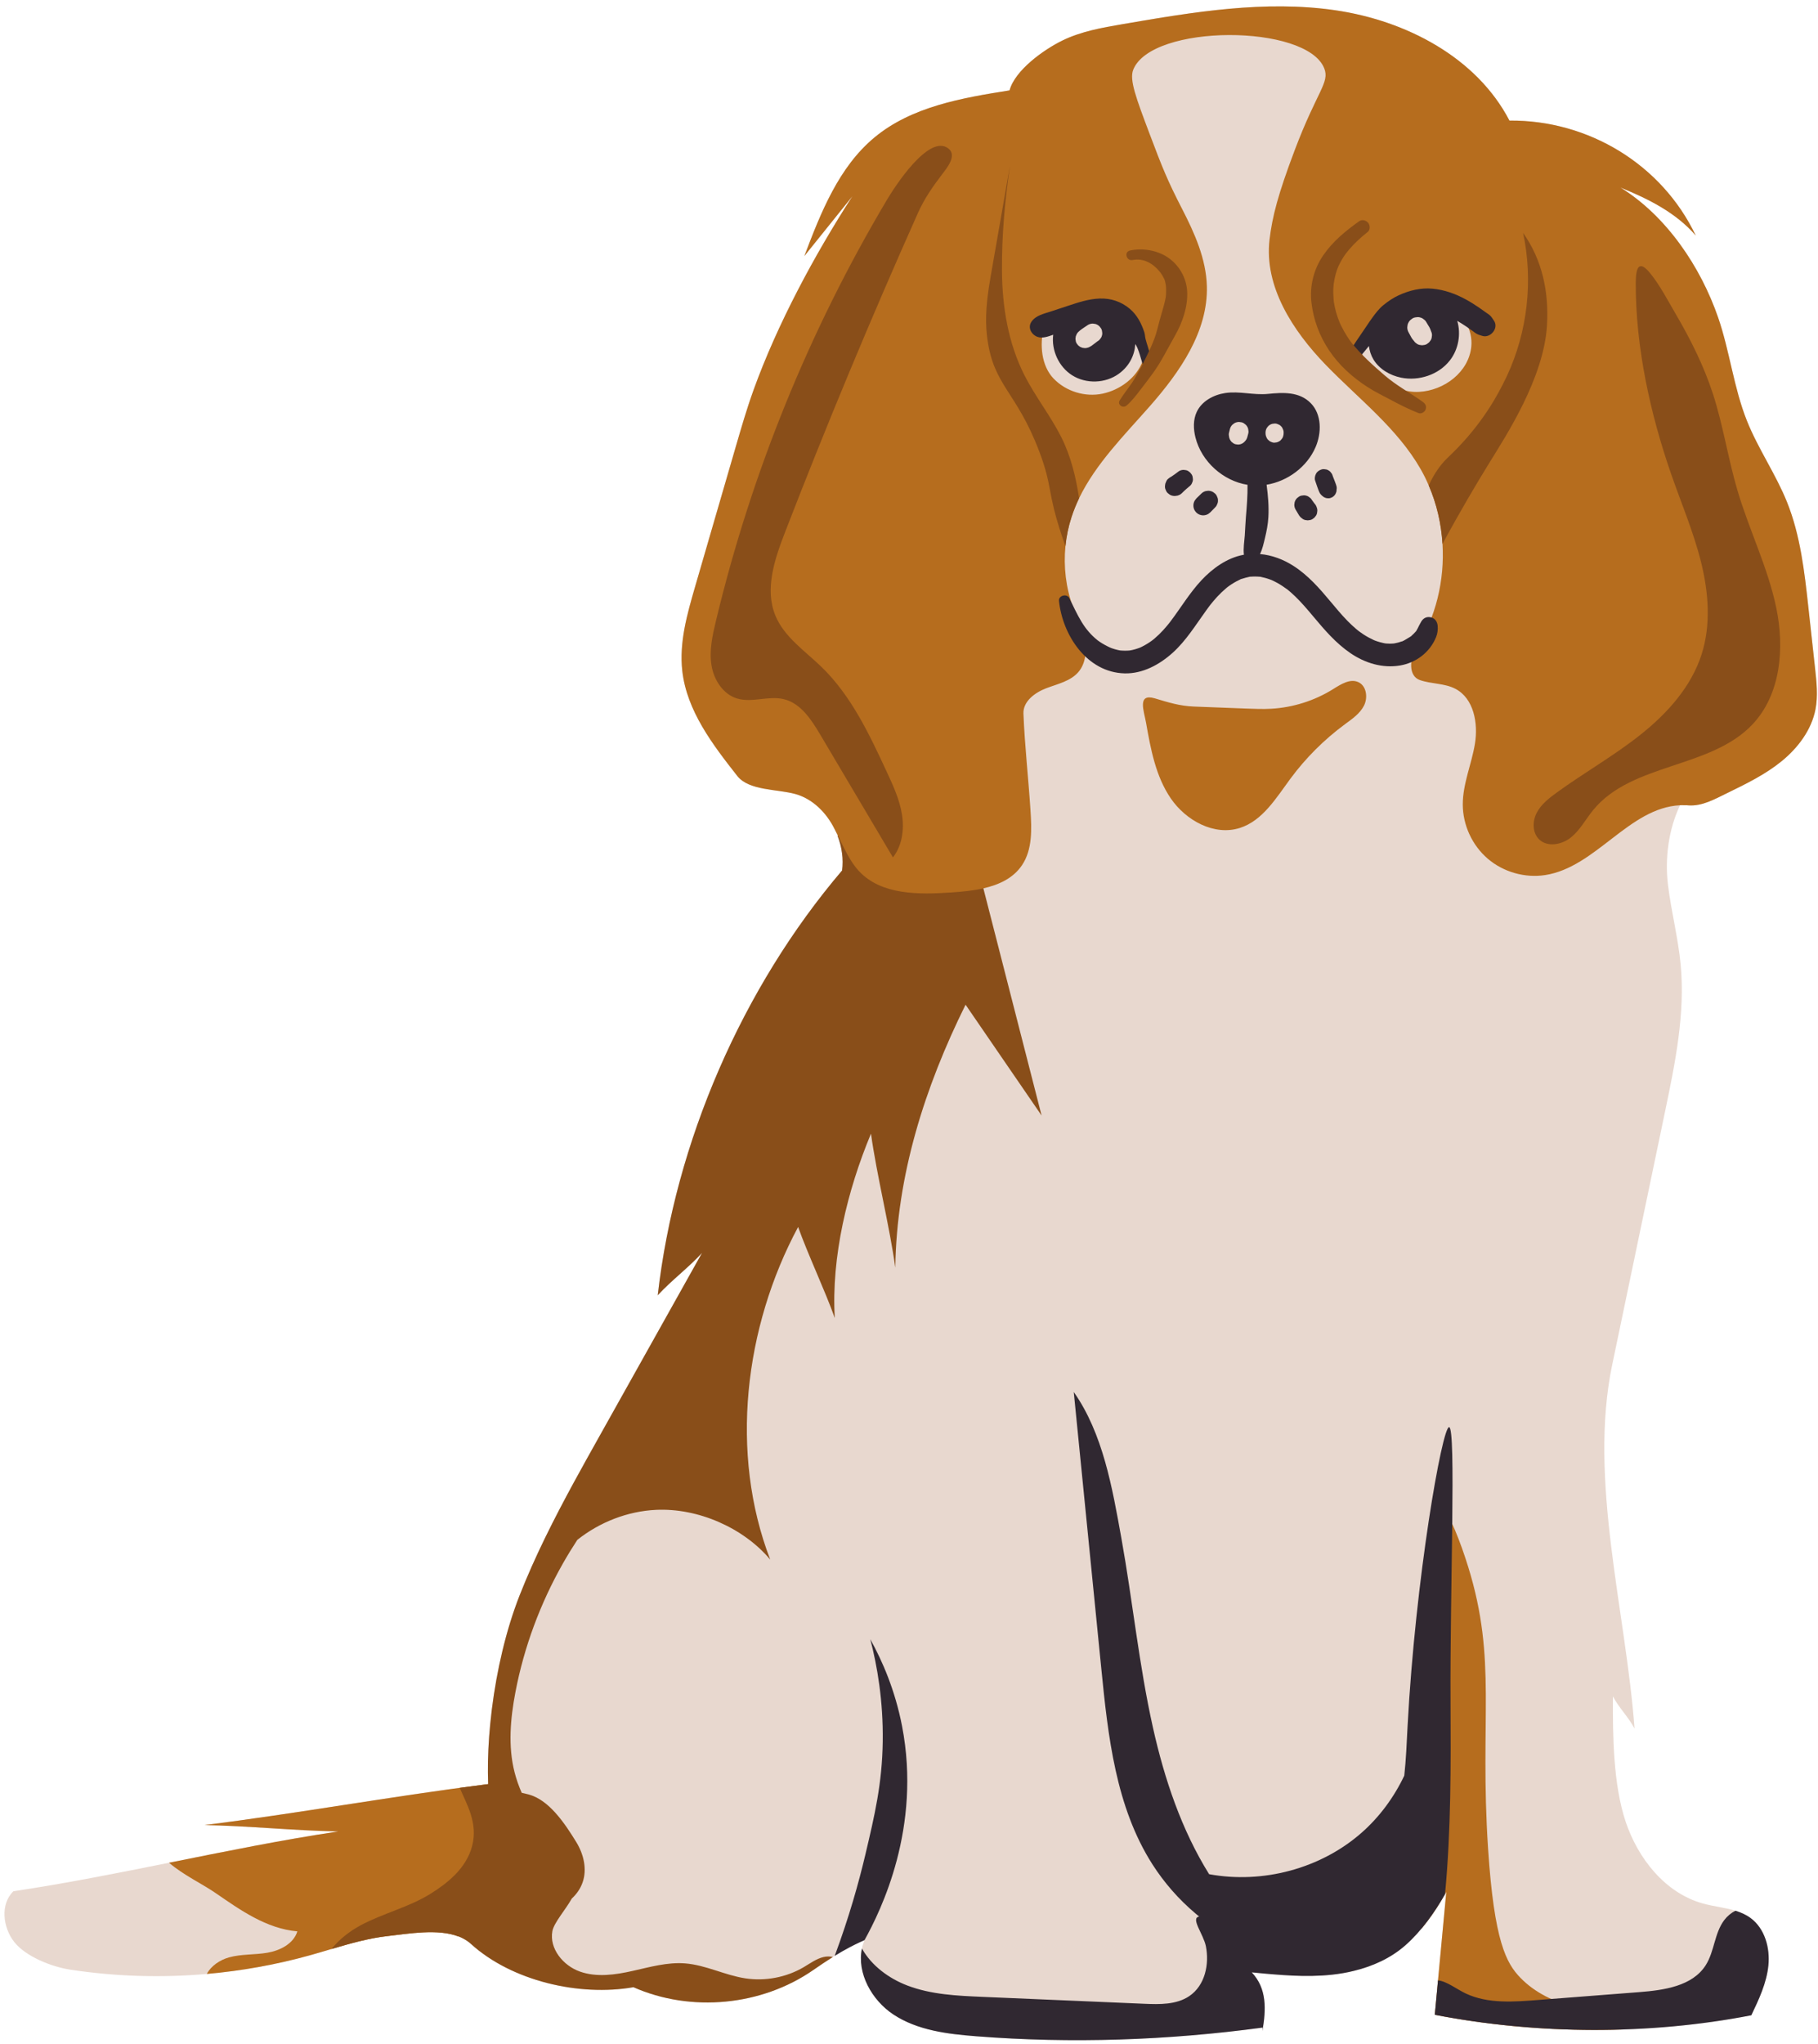 <?xml version="1.0" encoding="UTF-8"?>
<!DOCTYPE svg PUBLIC '-//W3C//DTD SVG 1.0//EN'
          'http://www.w3.org/TR/2001/REC-SVG-20010904/DTD/svg10.dtd'>
<svg height="1507.4" preserveAspectRatio="xMidYMid meet" version="1.0" viewBox="-3.3 -4.7 1341.2 1507.4" width="1341.2" xmlns="http://www.w3.org/2000/svg" xmlns:xlink="http://www.w3.org/1999/xlink" zoomAndPan="magnify"
><g id="change1_1"
  ><path d="M1336.039,518.475c-2.965,15.213-12.875,28.359-24.887,38.168c-11.994,9.792-26.073,16.67-39.998,23.463 c-9.894,4.811-18.567,9.775-28.563,9.199c-0.457-0.034-0.898-0.068-1.355-0.102c-1.525-0.169-3.083-0.457-4.693-0.898 c-0.152,0.288-0.288,0.593-0.424,0.898c-8.437,17.619-11.266,39.168-8.911,58.548c2.372,19.703,7.471,39.015,9.351,58.769 c3.473,36.356-4.032,72.779-11.486,108.542c-13.011,62.309-26.022,124.602-39.015,186.911 c-17.687,84.723,10.114,181.897,16.501,268.212c-4.1-7.996-11.859-15.772-15.958-23.751c-0.152,28.919,0.203,64.918,9.369,92.346 c9.165,27.428,29.376,52.873,57.278,60.48c7.759,2.118,16.128,2.914,23.734,5.252c4.032,1.237,7.844,2.914,11.266,5.455 c10.453,7.759,14.349,22.006,13.045,34.95c-1.304,12.943-6.98,24.971-12.587,36.711c-30.833,5.997-62.936,9.487-95.277,10.486 c-46.639,1.474-93.752-2.202-138.24-10.859c0.796-8.454,1.593-16.924,2.372-25.378c2.033-21.736,4.083-43.471,6.099-65.206 l-0.915,1.626c0,0,0,0,0,0.017c-4.964,8.725-10.707,17.416-17.263,25.276c-3.693,4.439-7.674,8.623-11.91,12.367 c-10.724,9.47-24.005,15.501-37.965,18.889c-5.353,1.338-10.792,2.253-16.247,2.846c-2.49,0.271-4.981,0.474-7.471,0.627 c-9.555,0.559-19.126,0.305-28.698-0.356c-2.761-0.169-5.54-0.39-8.301-0.627c-1.694-0.135-3.371-0.288-5.048-0.44 c-2.321-0.203-4.625-0.441-6.929-0.661h-0.017c-0.915-0.085-1.83-0.186-2.744-0.271c11.232,11.943,10.656,27.207,7.844,43.352 c0.034-0.864,0.085-1.745,0.136-2.609c-70.034,9.419-140.747,11.91-211.188,6.404c-21.244-1.66-43.335-4.32-61.124-16.043 c-15.942-10.503-27.089-30.511-23.243-48.672c0.424-2.101,1.067-4.167,1.914-6.2c-0.627,0.271-1.22,0.542-1.83,0.813h-0.017 c-0.745,0.339-1.491,0.694-2.219,1.033c-2.236,1.05-4.388,2.118-6.505,3.236h-0.017c-3.93,2.05-7.674,4.218-11.401,6.522h-0.017 c-0.44,0.271-0.898,0.559-1.338,0.83c-4.794,2.999-9.521,6.2-14.468,9.623c-38.151,26.462-90.211,31.426-132.683,12.672 c-39.981,7.013-89.839-4.642-119.892-31.934c-0.424-0.373-0.847-0.745-1.288-1.101c-0.932-0.729-1.914-1.406-2.931-1.999 c-0.508-0.322-1.033-0.61-1.559-0.881c-1.135-0.61-2.304-1.135-3.524-1.576c0,0,0,0-0.017,0c-0.847-0.322-1.711-0.61-2.592-0.881 c-14.908-4.506-34.611-1.067-49.587,0.644c-14.061,1.609-27.716,5.506-41.319,9.538c-5.235,1.542-10.453,3.117-15.687,4.574 c-24.937,6.946-50.535,11.571-76.32,13.824c-33.594,2.965-67.544,1.914-100.884-3.185c-13.553-2.067-32.679-9.589-41.167-20.346 c-8.488-10.758-10.487-27.953-0.627-37.457c37.965-5.658,76.37-13.299,114.793-21.024c41.777-8.403,83.587-16.907,124.873-23.074 c-32.51-0.593-66.223-4.117-98.733-4.71c62.072-7.708,125.889-19.025,188.317-27.445c0.627-0.085,1.237-0.169,1.863-0.254 c4.896-0.661,9.792-1.305,14.654-1.915c1.491-0.203,2.965-0.39,4.439-0.576c-0.085-2.524-0.153-5.065-0.153-7.657v-0.017 c-0.017-0.305-0.017-0.593-0.017-0.898c-0.051-5.438,0.068-10.995,0.322-16.653c0.017-0.237,0.017-0.458,0.034-0.694v-0.017 c0.288-6.014,0.728-12.113,1.338-18.263c2.778-28.952,8.962-58.921,17.89-84.706c1.186-3.422,2.423-6.776,3.693-10.029 c11.367-28.952,25.479-56.702,40.354-84.045c6.116-11.232,12.35-22.379,18.601-33.526c25.242-45.08,50.468-90.161,75.71-135.241 c-10.622,11.469-22.007,19.719-32.646,31.189c12.824-112.845,62.36-226.824,135.986-313.292c1.135-8.386-0.153-17.331-3.354-25.598 c-0.559-1.474-1.186-2.931-1.881-4.354c-0.085-0.152-0.152-0.288-0.22-0.424c-6.031-12.316-16.348-22.481-28.935-25.988 c-13.367-3.727-34.289-2.406-42.878-13.299c-18.28-23.243-37.287-48.13-40.608-77.523c-2.372-20.956,3.575-41.861,9.453-62.106 c4.184-14.4,8.369-28.817,12.553-43.217c5.828-20.024,11.638-40.049,17.466-60.073c4.083-14.044,8.166-28.105,13.129-41.861 c17.585-48.638,44.826-99.326,72.864-142.78c-11.656,14.451-23.785,29.63-35.424,44.081c12.164-32.07,25.361-65.596,51.755-87.501 c27.411-22.735,64.444-29.122,99.631-34.695c4.015-14.874,25.191-30.037,39.032-36.796c13.841-6.76,29.274-9.453,44.454-12.062 C876.833,4.193,929.757-4.735,981.834,2.872c52.094,7.607,104.154,34.679,128.447,81.368c58.159-0.525,112.438,32.273,137.426,84.79 c-14.434-16.806-34.983-27.089-55.516-35.39c33.865,20.922,59.125,58.345,72.084,95.988c8.555,24.87,11.418,51.518,21.159,75.947 c8.268,20.702,21.244,39.27,29.579,59.955c9.928,24.666,12.926,51.518,15.823,77.963c1.643,14.959,3.286,29.935,4.93,44.911 C1336.852,498.399,1337.953,508.598,1336.039,518.475z" fill="#E8D8CF"
  /></g
  ><g id="change2_1"
  ><path d="M1205.202,1482.085c-3.778,3.524-7.708,6.861-11.774,10.029c-46.639,1.474-93.752-2.202-138.24-10.859 c0.796-8.454,1.593-16.924,2.372-25.378c2.033-21.736,4.083-43.471,6.099-65.206l-0.915,1.626c0,0,0,0,0,0.017 c-4.964,8.725-10.707,17.416-17.263,25.276c9.335-92.397,25.496-143.728,18.144-203.886c-2.185-17.924-2.778-27.546-3.93-46.808 c-1.813-30.003-3.405-56.414,0.999-57.346c4.439-0.932,13.824,24.175,19.11,41.252c21.498,69.34,8.352,111.591,14.705,208.003 c4.506,68.51,13.502,84.502,23.836,95.158C1140.047,1476.308,1174.115,1479.865,1205.202,1482.085z M389.793,1330.614 c-11.935-14.943-28.277-18.587-32.984-19.465c-1.474,0.186-2.948,0.373-4.439,0.576c-67.663,8.555-137.274,21.227-204.835,29.613 c32.51,0.593,66.223,4.117,98.733,4.71c-41.285,6.167-83.096,14.671-124.873,23.074c10.402,8.945,24.446,15.552,34.221,22.26 c18.364,12.621,37.542,26.344,60.446,28.359c-2.778,9.114-12.706,14.146-22.091,15.755c-9.402,1.626-19.177,0.881-28.359,3.439 c-6.675,1.863-13.248,6.268-16.331,12.198c25.784-2.253,51.382-6.878,76.32-13.824c18.872-5.269,37.542-11.876,57.007-14.112 c15.857-1.813,37.016-5.557,52.179,0.237c0.017,0,0.017,0,0.017,0c3.608-0.864,7.2-1.779,10.758-2.778v-0.017 c8.233-2.27,16.331-5.031,23.921-8.945c12.638-6.505,23.989-16.619,29.071-29.884 C405.056,1364.834,401.126,1344.805,389.793,1330.614z" fill="#B66D1E"
  /></g
  ><g id="change3_1"
  ><path d="M765.123,818.044c-15.704-22.752-40.405-58.989-56.092-81.741c-30.104,60.785-50.925,126.076-51.84,193.908 c-4.151-30.206-13.79-68.595-17.941-98.801c-17.365,41.573-29.393,90.991-26.699,135.969c-7.048-19.872-20.007-47.266-27.055-67.155 c-39.744,74.033-50.739,166.904-20.583,245.324c-19.821-23.582-53.381-38.135-84.147-36.694 c-21.071,0.986-41.646,9.035-58.155,22.142c-3.735,5.701-7.296,11.517-10.66,17.449c-16.67,29.427-28.63,61.53-34.983,94.735 c-3.744,19.567-5.574,39.981-0.644,59.277c1.324,5.192,3.118,10.206,5.251,15.082c2.357,0.555,3.938,0.916,4.948,1.182 c15.23,4.007,26.723,21.2,35.271,35.102c5.438,8.843,8.149,19.94,4.727,29.749c-1.646,4.746-4.458,8.671-8.004,11.983 c-4.703,8.39-13.153,17.793-14.307,24c-2.406,12.892,7.962,25.496,20.329,29.85c12.367,4.371,26.005,2.389,38.795-0.474 c12.791-2.863,25.7-6.59,38.778-5.573c15.23,1.186,29.308,8.725,44.42,11.029c14.722,2.253,30.189-0.694,43.047-8.216 c4.76-2.796,9.301-6.234,14.671-7.505c2.219-0.525,4.659-0.542,6.895-0.034c-4.794,2.999-9.521,6.2-14.468,9.623 c-38.151,26.462-90.211,31.426-132.683,12.672c-39.981,7.013-89.839-4.642-119.892-31.934c-0.424-0.373-0.847-0.745-1.288-1.101 c-0.932-0.729-1.914-1.406-2.931-1.999c-0.508-0.322-1.033-0.61-1.559-0.881c-1.135-0.61-2.304-1.135-3.524-1.576c0,0,0,0-0.017,0 c-15.162-5.794-36.322-2.05-52.179-0.237c-14.061,1.609-27.716,5.506-41.319,9.538c5.675-7.132,13.35-13.095,21.329-17.399 c16.789-9.03,35.898-13.384,52.043-23.548c11.401-7.183,25.886-18.042,30.342-34.966c4.523-17.145-4.218-31.189-9.148-42.929 c0.625-0.086,1.244-0.161,1.869-0.245c-0.002-0.003-0.004-0.006-0.005-0.009c4.896-0.661,9.792-1.305,14.654-1.915 c1.491-0.203,2.965-0.39,4.439-0.576c-0.085-2.524-0.153-5.065-0.153-7.657v-0.017c-0.017-0.305-0.017-0.593-0.017-0.898 c-0.051-5.438,0.068-10.995,0.322-16.653c0.017-0.237,0.017-0.458,0.034-0.694v-0.017c0.288-6.014,0.728-12.113,1.338-18.263 c2.778-28.952,8.962-58.921,17.89-84.706c1.186-3.422,2.423-6.776,3.693-10.029c1.291-3.289,2.629-6.558,3.988-9.817 c0.314-0.752,0.63-1.502,0.947-2.252c1.229-2.91,2.48-5.811,3.758-8.699c0.148-0.333,0.291-0.669,0.439-1.002 c1.481-3.33,2.994-6.645,4.533-9.948c0.193-0.414,0.39-0.826,0.583-1.24c1.38-2.946,2.782-5.881,4.203-8.808 c0.232-0.477,0.462-0.956,0.695-1.433c1.611-3.3,3.242-6.59,4.899-9.869c0.002-0.005,0.005-0.01,0.007-0.015 c1.57-3.106,3.163-6.202,4.768-9.291c0.406-0.782,0.813-1.564,1.222-2.345c1.298-2.483,2.605-4.961,3.921-7.435 c0.415-0.781,0.827-1.563,1.244-2.343c1.352-2.528,2.713-5.05,4.08-7.57c0.357-0.658,0.708-1.319,1.066-1.977 c0.006-0.004,0.012-0.007,0.018-0.011c6.11-11.221,12.348-22.376,18.583-33.516c25.242-45.08,50.468-90.161,75.71-135.241 c-10.622,11.469-22.007,19.719-32.646,31.189c12.824-112.845,62.36-226.824,135.986-313.292c1.135-8.386-0.153-17.331-3.354-25.598 c33.255-13.485,79.115,2.423,104.798,27.868C734.612,699.067,749.859,758.547,765.123,818.044z" fill="#894E19"
  /></g
  ><g id="change2_2"
  ><path d="M877.498,516.404c12.963,0.496,25.925,0.993,38.888,1.489c6.025,0.231,12.06,0.461,18.08,0.127 c16.184-0.899,32.119-5.959,45.857-14.562c5.673-3.553,12.442-7.868,18.512-5.048c6.011,2.792,7.124,11.407,4.124,17.318 c-3,5.911-8.759,9.813-14.094,13.747c-15.253,11.248-28.816,24.783-40.096,40.012c-10.562,14.26-20.519,31.087-37.43,36.467 c-18.85,5.997-39.719-5.453-50.893-21.776c-11.173-16.323-14.862-36.47-18.288-55.952c-1.475-8.386-6.755-21.798,6.519-17.86 C858.636,513.322,866.829,515.984,877.498,516.404z M1335.767,488.404c-1.643-14.976-3.286-29.952-4.93-44.911 c-2.897-26.445-5.896-53.297-15.823-77.963c-8.335-20.685-21.312-39.253-29.579-59.955c-9.741-24.429-12.604-51.077-21.159-75.947 c-12.96-37.643-38.219-75.066-72.084-95.988c20.533,8.301,41.082,18.584,55.516,35.39c-24.988-52.517-79.267-85.315-137.426-84.79 c-24.294-46.69-76.354-73.762-128.447-81.368c-52.077-7.607-105.001,1.321-156.875,10.232c-15.179,2.609-30.613,5.302-44.454,12.062 c-13.841,6.759-35.017,21.922-39.032,36.796c-35.187,5.574-72.22,11.96-99.631,34.695c-26.394,21.905-39.591,55.431-51.755,87.501 c11.639-14.451,23.768-29.63,35.424-44.081c-28.038,43.454-55.279,94.142-72.864,142.78c-4.964,13.756-9.047,27.817-13.129,41.861 c-5.828,20.024-11.639,40.049-17.466,60.073c-4.184,14.4-8.369,28.817-12.553,43.217c-5.879,20.245-11.825,41.15-9.453,62.106 c3.32,29.393,22.328,54.279,40.608,77.523c8.589,10.893,29.511,9.572,42.878,13.299c12.587,3.507,22.904,13.672,28.935,25.988 c0.068,0.136,0.136,0.271,0.22,0.424c0.729,1.389,1.457,2.795,2.185,4.235c4.557,9.199,8.759,18.974,15.603,26.276 c16.535,17.653,44.165,17.297,68.307,15.637c7.657-0.508,15.738-1.271,23.379-3.016c11.503-2.609,21.99-7.437,28.461-17.009 c7.827-11.571,7.217-26.665,6.302-40.608c-1.542-23.718-4.235-47.52-5.201-71.271c-0.356-8.996,8.488-15.535,16.907-18.72 c8.403-3.185,17.958-5.184,23.751-12.062c5.404-6.421,6.116-15.704,4.371-23.921c-1.745-8.216-5.608-15.806-8.471-23.701 c-5.201-14.332-7.064-29.867-5.574-45.046c0.711-7.319,2.219-14.569,4.506-21.566c1.559-4.76,3.439-9.368,5.574-13.824 c12.265-25.395,33.222-46.317,52.077-67.747c22.176-25.191,43.149-55.177,42.183-88.721c-0.576-20.092-9.063-39.049-18.279-56.922 c-10.876-21.126-14.552-30.359-23.904-55.16c-10.063-26.665-15.078-39.998-12.164-47.418c13.434-34.069,128.126-33.95,140.967-0.999 c4.083,10.504-5.235,16.433-21.769,60.141c-12.35,32.646-16.602,49.095-18.618,66.053c-4.1,34.645,17.127,67.239,41.353,92.312 c24.243,25.073,52.89,46.808,70.17,77.099c2.202,3.879,4.202,7.861,5.929,11.96c5.896,13.604,9.267,28.275,10.148,43.098 c1.643,26.919-4.896,54.381-19.448,77.133c-4.879,7.624-5.794,20.312,2.761,23.294c8.555,2.982,18.263,2.27,26.276,6.488 c13.519,7.132,16.806,25.327,14.349,40.422c-2.456,15.094-9.013,29.579-8.979,44.877c0.017,15.128,6.929,30.104,18.415,39.947 s27.343,14.383,42.302,12.096c37.474-5.726,61.92-49.671,99.563-51.501c0.373-0.034,0.745-0.034,1.118-0.051 c1.338-0.034,2.677-0.017,3.998,0.051c0.457,0.034,0.898,0.068,1.355,0.102c9.995,0.576,18.669-4.388,28.563-9.199 c13.926-6.793,28.004-13.671,39.998-23.463c12.011-9.809,21.922-22.955,24.887-38.168 C1337.953,508.598,1336.852,498.399,1335.767,488.404z" fill="#B66D1E"
  /></g
  ><g id="change1_2"
  ><path d="M839.715,261.596c-4.54,12.316-16.755,21.329-29.613,24.039c-12.841,2.711-26.953-1.609-36.068-11.063 c-9.131-9.453-10.436-25.056-7.268-37.796c4.896-3.93,9.826-7.878,15.247-11.029c1.203-0.695,2.423-1.355,3.676-1.965 c6.878-3.354,14.79-5.184,22.278-3.575c8.945,1.897,16.331,8.454,21.261,16.145c1.999,3.117,3.642,6.438,5.065,9.86 C836.428,251.195,838.071,256.429,839.715,261.596z M1064.405,219.65c-0.508-0.271-1.033-0.542-1.559-0.779 c-12.079-5.608-26.835-3.998-38.304,2.761c-6.743,3.981-12.367,9.572-16.755,16.06c-3.117,4.557-5.591,9.555-7.403,14.739 c4.167,18.347,24.243,32.815,43.047,31.883c18.788-0.932,36.813-14.62,38.693-33.34 C1083.413,238.302,1075.654,225.63,1064.405,219.65z" fill="#E8D8CF"
  /></g
  ><g id="change4_1"
  ><path d="M1062.744,1392.314c-7.776,13.655-17.449,27.275-29.173,37.643c-10.724,9.47-24.005,15.501-37.965,18.889 c-5.353,1.338-10.792,2.253-16.247,2.846c-2.49,0.271-4.981,0.474-7.471,0.627c-9.555,0.559-19.126,0.305-28.698-0.356 c-2.761-0.169-5.54-0.39-8.301-0.627c-1.694-0.135-3.371-0.288-5.048-0.44c-2.321-0.203-4.625-0.441-6.929-0.661h-0.017 c-0.915-0.085-1.83-0.186-2.744-0.271c11.232,11.943,10.656,27.207,7.844,43.352c0.034-0.864,0.085-1.745,0.136-2.609 c-70.034,9.419-140.747,11.91-211.188,6.404c-21.244-1.66-43.335-4.32-61.124-16.043c-15.942-10.503-27.089-30.511-23.243-48.672 c7.064,12.621,19.838,22.091,33.577,27.309c17.483,6.658,36.576,7.539,55.279,8.335c39.795,1.694,79.589,3.405,119.384,5.099 c11.418,0.491,23.701,0.745,33.188-5.608c11.808-7.928,14.942-23.701,12.299-36.898c-1.779-8.843-11.588-20.787-4.93-21.82 c-0.949-0.779-1.897-1.559-2.829-2.355c-12.299-10.385-23.023-22.633-31.697-36.203c-27.038-42.353-32.73-94.447-37.694-144.44 c-6.776-67.968-13.536-135.918-20.312-203.886c21.549,30.596,28.478,70.814,35.102,107.644 c8.386,46.588,13.028,93.854,23.362,140.052c8.454,37.779,21.024,75.252,41.404,107.949c39.524,7.268,82.351-4.032,112.574-30.664 c13.214-11.656,23.836-26.106,31.392-42.014c1.338-12.011,1.779-23.87,2.457-36.796c5.76-108.372,25.513-220.522,30.613-220.234 c5.269,0.305,0.61,120.638,1.05,201.955c0.254,47.401,0.424,95.328-4.049,142.475 C1062.744,1392.297,1062.744,1392.297,1062.744,1392.314z M662.189,1268.424c-5.096-26.393-14.46-47.953-23.445-64.16 c5.135,19.791,9.6,45.455,9.186,75.416c-0.429,31.045-5.926,54.289-12.867,83.638c-4.834,20.44-11.924,45.835-22.562,74.483 c3.727-2.304,7.471-4.473,11.401-6.522h0.017c2.074-1.089,4.242-2.171,6.505-3.236c1.374-0.646,2.73-1.261,4.066-1.846 C646.715,1404.186,676.616,1343.146,662.189,1268.424z M1288.248,1409.966c-3.422-2.541-7.234-4.218-11.266-5.455 c-3.168,1.643-5.98,3.93-8.233,6.895c-7.285,9.605-7.217,23.107-13.672,33.272c-9.826,15.501-30.799,18.449-49.095,19.872 c-24.785,1.915-49.587,3.846-74.371,5.777c-17.534,1.355-37.016,2.998-53.449-4.71c-6.641-3.117-14.281-9.165-20.6-9.741 c-0.779,8.454-1.575,16.924-2.372,25.378c75.32,14.654,158.213,15.027,233.516,0.373c5.607-11.74,11.283-23.768,12.587-36.711 C1302.597,1431.973,1298.7,1417.726,1288.248,1409.966z M967.61,344.626c-0.814,1.541-1.255,3.455-0.675,5.161 c0.509,1.498,1.018,2.996,1.527,4.494c0.255,0.752,0.515,1.497,0.81,2.234c0.549,1.371,1,2.678,2.087,3.751 c0.255,0.252,0.525,0.491,0.787,0.735c0.418,0.323,0.836,0.646,1.254,0.969c0.493,0.208,0.986,0.416,1.48,0.624 c0.549,0.074,1.098,0.147,1.647,0.221c0.853,0.032,1.648-0.146,2.386-0.534c0.525-0.147,0.98-0.413,1.367-0.796 c0.465-0.275,0.836-0.646,1.111-1.111c0.384-0.386,0.649-0.842,0.797-1.367c0.388-0.738,0.566-1.534,0.533-2.386 c0.044-0.369,0.114-0.745,0.133-1.117c0.052-0.989-0.223-1.866-0.518-2.767c-0.238-0.727-0.516-1.437-0.793-2.151 c-0.564-1.453-1.127-2.907-1.691-4.361c-0.207-0.871-0.607-1.631-1.199-2.277c-0.472-0.729-1.099-1.304-1.879-1.725 c-0.769-0.489-1.599-0.754-2.49-0.795c-0.89-0.199-1.78-0.16-2.67,0.12C969.992,342.073,968.429,343.077,967.61,344.626z M967.393,367.908c-0.292-0.495-0.67-0.933-1.045-1.373c-0.608-0.821-1.215-1.642-1.823-2.464c-0.438-0.811-1.035-1.462-1.793-1.953 c-0.672-0.615-1.462-1.031-2.368-1.246c-0.925-0.29-1.851-0.332-2.776-0.124c-0.927,0.042-1.789,0.317-2.588,0.826 c-0.47,0.363-0.939,0.726-1.409,1.089c-0.863,0.869-1.46,1.893-1.79,3.072c-0.083,0.617-0.166,1.234-0.249,1.851 c0.004,1.257,0.321,2.428,0.95,3.514c0.458,0.767,0.917,1.534,1.375,2.301c0.752,1.258,1.425,2.62,2.541,3.598 c0.479,0.37,0.958,0.74,1.437,1.111c0.815,0.519,1.695,0.8,2.641,0.843c0.629,0.169,1.259,0.169,1.888,0 c0.945-0.043,1.825-0.324,2.641-0.843c0.479-0.37,0.958-0.74,1.438-1.111c0.37-0.479,0.74-0.958,1.11-1.437 c0.519-0.815,0.8-1.695,0.843-2.641c0.211-0.944,0.169-1.888-0.127-2.832C968.038,369.344,967.792,368.586,967.393,367.908z M1000.592,257.819c1.974-2.457,3.959-4.904,5.993-7.311c0.448,3.492,1.524,6.884,3.354,9.92c4.337,7.149,12.164,11.723,20.346,13.4 c13.129,2.677,27.767-2.118,36.017-12.689c6.349-8.105,8.352-19.411,5.457-29.189c2.201,1.281,4.357,2.641,6.471,4.06 c1.708,1.146,3.392,2.328,5.063,3.527c0.777,0.558,1.53,1.181,2.337,1.696c1.402,0.894,2.974,1.288,4.537,1.784 c6.097,1.937,12.463-5.732,8.639-11.238c-0.778-1.12-1.467-2.348-2.402-3.345c-0.959-1.022-2.278-1.807-3.415-2.632 c-1.663-1.205-3.338-2.394-5.034-3.553c-3.19-2.179-6.454-4.255-9.848-6.103c-7.669-4.176-15.774-7.087-24.488-7.937 c-8.691-0.848-17.246,1.299-25.1,4.896c-3.976,1.821-7.599,4.308-11.008,7.031c-3.377,2.697-5.858,5.994-8.397,9.461 c-2.622,3.581-4.971,7.354-7.53,10.992c-2.738,3.893-5.332,7.889-7.934,11.873C990.952,256.594,997.419,261.769,1000.592,257.819z M846.359,467.887c0.164-0.118,1.008-0.783,1.076-0.829c0.329-0.267,0.66-0.533,0.983-0.807c2.251-1.909,4.373-3.97,6.369-6.144 c0.992-1.08,1.952-2.189,2.891-3.315c0.488-0.585,0.969-1.175,1.445-1.77c0.058-0.073,0.621-0.797,0.846-1.082 c7.751-10.189,14.319-21.328,23.102-30.709c8.18-8.737,18.851-16.471,30.833-18.707c0.159-0.03,0.317-0.047,0.475-0.075 c-0.577-4.729,0.292-9.465,0.636-14.202c0.327-4.514,0.434-9.045,0.821-13.555c0.683-7.941,1.32-15.865,1.197-23.825 c-18.036-2.892-33.914-17.116-38.397-34.885c-1.579-6.26-1.794-13.123,0.97-18.958c3.74-7.894,12.369-12.56,21.009-13.846 c10.535-1.568,20.884,1.684,31.433,0.642c11.1-1.096,23.218-1.848,31.722,6.908c8.034,8.272,8.018,21.844,3.435,32.426 c-6.293,14.528-20.555,25.082-36.099,27.654c1.053,7.918,1.777,15.916,1.318,23.884c-0.302,5.248-1.303,10.468-2.548,15.566 c-0.918,3.76-1.82,8.071-3.619,11.677c8.752,0.756,17.201,3.932,24.742,8.785c10.808,6.955,19.178,16.566,27.34,26.341 c4.017,4.81,8.027,9.64,12.411,14.125c2.079,2.128,4.249,4.169,6.523,6.087c0.527,0.444,1.065,0.873,1.596,1.312 c0.087,0.072,0.153,0.127,0.217,0.18c0.073,0.051,0.154,0.108,0.256,0.181c1.118,0.795,2.225,1.6,3.376,2.348 c2.334,1.517,4.77,2.821,7.284,4.003c0.326,0.142,0.786,0.344,0.928,0.397c0.628,0.237,1.262,0.46,1.9,0.668 c1.276,0.416,2.571,0.773,3.882,1.065c0.785,0.174,1.656,0.424,2.471,0.478c0.263,0.008,0.518,0.017,0.628,0.025 c1.139,0.087,2.281,0.111,3.422,0.07c0.574-0.021,1.144-0.081,1.717-0.111c0.037-0.002,0.059-0.002,0.092-0.004 c1.118-0.22,2.229-0.432,3.329-0.736c0.741-0.205,1.475-0.436,2.2-0.692c0.18-0.064,0.427-0.117,0.648-0.155 c0.877-0.311,1.825-0.961,2.558-1.374c0.987-0.556,1.973-1.125,2.919-1.75c0.279-0.185,0.721-0.414,1.053-0.666 c0.121-0.152,0.264-0.314,0.398-0.432c0.97-0.85,1.902-1.747,2.751-2.719c0.229-0.261,0.45-0.529,0.667-0.8 c0.158-0.273,0.3-0.557,0.393-0.709c0.579-0.941,1.019-1.927,1.504-2.914c0.24-0.488,0.512-0.947,0.769-1.426 c0.116-0.216,0.862-1.839,0.248-0.374c1.28-3.055,3.692-5.151,7.174-4.683c3.385,0.455,5.401,3.15,5.669,6.421 c0.236,2.887-0.113,5.666-1.203,8.358c-4.528,11.183-14.767,18.925-26.651,20.902c-12.905,2.147-25.695-1.765-36.399-9.042 c-10.879-7.396-19.261-17.255-27.634-27.258c-4.194-5.011-8.435-10.002-13.128-14.56c-1.122-1.09-2.269-2.155-3.449-3.182 c-0.614-0.535-1.235-1.061-1.866-1.576c-0.228-0.186-0.621-0.485-0.839-0.65c-2.349-1.698-4.732-3.322-7.276-4.723 c-1.308-0.72-2.657-1.339-3.998-1.992c-0.301-0.11-0.598-0.235-0.899-0.347c-0.643-0.239-1.292-0.465-1.945-0.675 c-1.409-0.453-2.84-0.835-4.289-1.138c-0.703-0.147-1.614-0.448-2.345-0.418c0.055-0.002,1.556,0.133,0.552,0.096 c-0.338-0.013-0.68-0.064-1.018-0.088c-1.48-0.105-2.966-0.117-4.447-0.033c-0.456,0.026-0.912,0.09-1.367,0.105 c-1.021,0.032,0.552-0.104,0.576-0.1c-0.555-0.087-1.419,0.233-1.97,0.346c-1.408,0.289-2.798,0.665-4.163,1.116 c-0.463,0.153-1.826,0.398-2.181,0.791c0.025-0.027,1.379-0.63,0.481-0.205c-0.3,0.142-0.607,0.272-0.908,0.414 c-2.631,1.24-5.135,2.742-7.507,4.423c-0.368,0.261-0.732,0.53-1.096,0.797c-0.03,0.022-0.106,0.081-0.191,0.149 c-0.294,0.246-0.891,0.741-1.034,0.862c-1.13,0.953-2.228,1.944-3.295,2.967c-2.126,2.039-4.127,4.205-6.022,6.459 c-0.572,0.681-1.134,1.37-1.69,2.064c-0.161,0.202-0.821,1.048-1.014,1.292c-0.179,0.238-0.411,0.546-0.47,0.625 c-0.229,0.305-0.457,0.611-0.684,0.917c-0.454,0.613-0.904,1.229-1.351,1.847c-7.784,10.751-14.85,22.384-24.793,31.338 c-9.67,8.709-22.058,15.497-35.416,15.185c-27.799-0.651-45.865-28.168-48.448-53.481c-0.41-4.017,5.858-5.568,7.596-2.057 c2.93,5.918,5.645,11.917,9.08,17.579c3.012,4.964,6.86,9.647,11.842,13.59c0.115,0.061,1.393,0.995,1.561,1.108 c0.558,0.377,1.125,0.742,1.699,1.094c1.343,0.823,2.735,1.558,4.138,2.271c0.607,0.309,1.224,0.597,1.841,0.883 c0.28,0.11,0.979,0.401,1.135,0.457c1.464,0.528,2.96,0.966,4.479,1.304c0.21,0.047,1.112,0.229,1.598,0.334 c0.49,0.057,0.988,0.092,1.473,0.12c1.559,0.092,3.129,0.104,4.687,0.003c0.391-0.025,0.78-0.061,1.17-0.1 c0.62-0.118,1.241-0.224,1.858-0.362c1.509-0.338,2.995-0.774,4.45-1.295c0.382-0.137,0.761-0.281,1.138-0.428 c0.587-0.278,1.177-0.547,1.757-0.84c1.201-0.607,2.376-1.268,3.523-1.972C844.132,469.437,845.26,468.681,846.359,467.887z M1041.044,461.222c0.167-0.091,0.351-0.366,0.519-0.655C1041.39,460.785,1041.217,461.003,1041.044,461.222z M858.216,359.013 c0.48,0.371,0.96,0.741,1.44,1.112c1.109,0.643,2.306,0.967,3.59,0.971c0.038,0.004,0.077,0.008,0.115,0.013 c0.64-0.086,1.279-0.172,1.918-0.258c0.442-0.073,0.62-0.195,1.147-0.417c0.623-0.175,1.164-0.49,1.624-0.946 c0.384-0.227,0.693-0.528,0.968-0.864c0.914-0.88,1.812-1.779,2.778-2.602c0.986-0.84,1.973-1.679,2.959-2.519 c0.666-0.619,1.137-1.351,1.412-2.198c0.428-0.814,0.624-1.691,0.588-2.631c-0.081-0.605-0.163-1.21-0.244-1.816 c-0.211-0.889-0.619-1.663-1.222-2.322c-0.304-0.513-0.712-0.921-1.225-1.225c-0.66-0.604-1.434-1.011-2.322-1.222 c-0.605-0.081-1.21-0.163-1.815-0.244c-1.233,0.004-2.382,0.315-3.447,0.932c-1.059,0.785-2.118,1.571-3.177,2.356 c-0.51,0.378-1.034,0.727-1.565,1.073c-0.546,0.356-1.105,0.816-1.701,1.082c-0.053,0.022-0.106,0.045-0.158,0.067 c-0.496,0.384-0.993,0.767-1.489,1.151c-0.53,0.436-0.923,0.953-1.178,1.553c-0.135,0.31-0.267,0.621-0.395,0.934 c-0.133,0.307-0.263,0.616-0.39,0.926c-0.166,0.589-0.218,1.456-0.292,2.066c-0.037,0.979,0.167,1.893,0.613,2.74 C857.032,357.606,857.522,358.369,858.216,359.013z M762.027,243.73c3.689,1.36,7.98-0.258,11.668-1.542 c-1.456,11.471,4.125,23.644,13.909,29.861c10.317,6.573,24.649,6.099,34.526-1.118c7.804-5.704,11.621-13.691,12.113-21.909 c0.571,0.899,1.108,1.83,1.551,2.869c1.442,3.38,2.377,7.017,3.429,10.533c1.355,4.524,8.389,2.621,7.096-1.956 c-0.958-3.391-2.012-6.746-3.024-10.119c-0.5-1.668-1.074-3.341-1.483-5.031c-0.409-1.69-0.404-3.459-0.951-5.109 c-2.181-6.575-5.342-12.671-10.718-17.189c-6.341-5.329-14.006-7.855-22.306-7.534c-8.015,0.31-15.621,2.842-23.163,5.336 c-4.21,1.392-8.42,2.785-12.63,4.177c-5.168,1.709-11.345,2.906-14.493,7.727C754.706,237.082,757.744,242.152,762.027,243.73z M880.683,374.395c1.128,0.654,2.346,0.984,3.652,0.988c1.306-0.004,2.523-0.333,3.651-0.988c0.043-0.026,0.086-0.051,0.129-0.078 c0.491-0.379,0.981-0.758,1.472-1.137c0.02-0.017,0.04-0.034,0.06-0.05c0.084-0.081,0.163-0.168,0.244-0.252 c0.154-0.159,0.308-0.317,0.461-0.476c0.308-0.317,0.615-0.635,0.923-0.952c0.615-0.635,1.23-1.27,1.846-1.905 c0.702-0.652,1.198-1.425,1.489-2.317c0.451-0.858,0.657-1.783,0.62-2.774c0.037-0.991-0.169-1.916-0.62-2.774 c-0.29-0.893-0.787-1.665-1.489-2.317c-0.486-0.375-0.971-0.751-1.457-1.126c-1.123-0.651-2.334-0.979-3.634-0.983 c-0.638,0.086-1.276,0.171-1.914,0.257c-1.22,0.342-2.279,0.959-3.177,1.852c-0.635,0.615-1.27,1.23-1.905,1.846 c-0.308,0.299-0.616,0.597-0.924,0.896c-0.159,0.154-0.318,0.308-0.476,0.461c-0.084,0.081-0.171,0.16-0.252,0.244 c-0.239,0.248-0.46,0.581-0.647,0.823c-0.287,0.372-0.453,0.544-0.647,0.865c-0.654,1.128-0.984,2.346-0.988,3.652 c0.004,1.306,0.333,2.523,0.988,3.651C879.016,373.171,879.311,373.467,880.683,374.395z" fill="#302831"
  /></g
  ><g id="change3_2"
  ><path d="M792.788,362.752c-2.135,4.456-4.015,9.064-5.574,13.824c-2.287,6.997-3.795,14.247-4.506,21.566 c-0.881-2.44-1.728-4.913-2.575-7.454c-11.164-33.526-6.81-36.186-16.704-62.343c-16.687-44.115-33.51-48.299-38.253-82.707 c-1.389-10.182-1.88-22.277,2.236-45.758c4.828-27.631,9.656-55.279,14.485-82.91c-3.863,26.14-6.2,51.806-6.014,78.217 c0.203,26.428,4.625,53.229,16.552,76.811c8.013,15.806,19.211,29.833,27.19,45.673 C786.909,332.139,790.535,347.895,792.788,362.752z M1120.327,167.048c7.556,35.271,3.286,72.965-11.96,105.645 c-4.168,8.928-9.419,17.805-9.419,17.805c-14.688,24.548-30.799,38.982-35,43.132c-4.557,4.506-9.165,10.758-13.214,19.719 c5.896,13.604,9.267,28.275,10.148,43.098c13.18-24.361,24.92-44.149,34.221-59.243c12.943-20.99,40.557-63.14,42.861-101.985 C1139.42,210.621,1134.541,187.174,1120.327,167.048z M651.142,142.484c-57.449,96.541-100.207,201.807-126.351,311.064 c-2.534,10.589-4.926,21.527-3.228,32.282c1.698,10.754,8.416,21.411,18.823,24.609c11.07,3.402,23.251-2.183,34.515,0.511 c12.484,2.986,20.313,15.018,26.856,26.062c17.9,30.217,35.801,60.434,53.701,90.651c6.863-8.766,8.406-20.779,6.634-31.77 c-1.772-10.991-6.51-21.249-11.197-31.347c-12.835-27.652-26.133-55.968-47.992-77.218c-12.311-11.968-27.589-22.091-34.153-37.957 c-8.088-19.549-0.569-41.715,7.063-61.447c30.659-79.253,63.332-157.727,97.979-235.32c4.884-10.939,11.017-19.649,18.174-29.073 c3.162-4.164,10.992-13.506,4.454-18.66C681.949,93.462,656.249,133.903,651.142,142.484z M1232.84,226.728 c-5.768-9.837-11.432-20.875-18.618-29.748c-8.476-10.466-10.778-4.452-10.784,7.444c-0.022,47.012,10.619,95.677,25.917,139.912 c7.534,21.784,16.664,43.076,22.242,65.441c5.579,22.365,7.451,46.31,0.393,68.253c-7.699,23.937-25.359,43.491-45.046,59.133 c-19.687,15.642-41.708,28.079-62.047,42.864c-5.675,4.126-11.397,8.643-14.589,14.891c-3.192,6.248-3.14,14.692,1.939,19.534 c6.233,5.943,16.894,3.804,23.557-1.653c6.663-5.456,10.766-13.354,16.208-20.029c28.52-34.98,86.796-30.435,117.685-63.343 c20.777-22.134,23.603-56.107,17.424-85.829c-6.179-29.722-19.957-57.287-28.581-86.394c-6.961-23.495-10.54-47.918-18.092-71.23 C1253.711,265.174,1243.876,245.55,1232.84,226.728z M832.23,187.078c7.074-1.402,13.353,1.611,17.953,6.278 c0.599,0.608,1.178,1.233,1.728,1.887c0.307,0.365,0.601,0.74,0.902,1.109c0.132,0.161,0.702,0.948,0.072,0.078 c1.118,1.542,1.99,3.168,2.852,4.858c-0.594-1.164-0.135-0.372-0.036-0.063c0.172,0.537,0.359,1.059,0.503,1.605 c0.193,0.732,0.347,1.473,0.477,2.218c0.001,0.007,0.281,1.867,0.136,0.807c-0.162-1.191,0.095,1.275,0.091,1.193 c0.075,1.268,0.071,2.547,0.05,3.817c-0.022,1.277-0.11,2.561-0.273,3.829c0.174-1.358-0.007-0.05-0.057,0.189 c-0.131,0.631-0.236,1.267-0.37,1.897c-0.542,2.534-1.252,5.044-1.992,7.527c-1.388,4.656-2.642,9.279-3.826,13.991 c-2.201,8.76-6.406,16.81-10.473,25.002c-1.204,2.425-2.524,4.775-3.903,7.105c-1.374,2.322-2.579,4.745-4.085,6.979 c-3.004,4.456-6.436,8.62-9.222,13.214c-1.96,3.232,2.346,6.099,4.989,3.849c4.089-3.482,7.331-7.828,10.588-12.073 c3.165-4.124,6.32-8.187,9.344-12.432c6.094-8.554,10.586-17.857,15.771-26.945c5.571-9.764,9.69-21.488,9.054-32.896 c-0.561-10.075-6.069-19.511-14.467-25.084c-7.823-5.191-18.615-6.954-27.733-4.932C825.725,181.098,827.681,187.979,832.23,187.078 L832.23,187.078z M999.543,158.394c2.102-1.482,5.093-0.528,6.556,1.309c1.416,1.778,1.567,5.13-0.397,6.673 c-5.019,3.945-9.687,8.24-13.831,13.107c-1.757,2.064-3.088,3.795-4.661,6.372c-0.817,1.339-1.583,2.709-2.288,4.11 c-0.405,0.804-0.788,1.618-1.154,2.441c0.576-1.296-0.268,0.714-0.301,0.801c-1.012,2.693-1.776,5.49-2.31,8.316 c-0.204,1.077-0.361,2.162-0.544,3.242c-0.367,2.161,0.103-1.715-0.048,0.46c-0.045,0.649-0.119,1.296-0.16,1.945 c-0.177,2.827-0.092,5.664,0.113,8.487c0.048,0.655,0.124,1.307,0.177,1.962c0.178,2.215-0.328-1.79,0.044,0.404 c0.221,1.305,0.443,2.606,0.726,3.899c0.571,2.605,1.307,5.173,2.186,7.69c0.443,1.268,0.925,2.522,1.435,3.764 c-0.783-1.906,0.099,0.18,0.232,0.472c0.28,0.613,0.569,1.222,0.865,1.828c1.287,2.627,2.726,5.179,4.301,7.644 c0.605,0.947,1.23,1.881,1.874,2.801c0.386,0.551,0.779,1.097,1.179,1.638c0.191,0.258,1.6,2.011,0.314,0.427 c7.317,9.017,15.841,16.648,24.622,24.187c3.836,3.293,8.354,6.488,13.119,9.571c5.038,3.259,10.143,6.394,14.994,9.932 c1.83,1.335,2.683,3.346,1.809,5.52c-0.745,1.851-3.195,3.356-5.215,2.56c-6.745-2.661-13.211-5.872-19.599-9.294 c-6.073-3.253-12.4-6.257-18.178-10.018c-11.077-7.21-20.728-15.86-28.132-26.87c-7.085-10.535-11.574-22.582-13.063-35.175 c-1.454-12.295,1.656-24.709,8.635-34.916C979.875,173.4,989.443,165.512,999.543,158.394L999.543,158.394z" fill="#894E19"
  /></g
  ><g id="change1_3"
  ><path d="M809.751,240.017c0.208,0.929,0.167,1.858-0.125,2.787c-0.216,0.909-0.633,1.702-1.251,2.377 c-0.493,0.761-1.146,1.361-1.961,1.8c-0.982,0.745-1.964,1.49-2.946,2.234c-0.481,0.364-0.949,0.763-1.45,1.099 c-0.256,0.173-0.537,0.316-0.804,0.472c-0.749,0.438-1.539,0.883-2.402,1.014c-0.915,0.287-1.83,0.328-2.744,0.123 c-0.621-0.002-1.2-0.159-1.737-0.47c-0.583-0.163-1.089-0.458-1.518-0.885c-0.517-0.306-0.929-0.717-1.235-1.235 c-0.608-0.665-1.019-1.445-1.232-2.34c-0.082-0.61-0.164-1.22-0.246-1.83c0.082-0.61,0.164-1.22,0.246-1.83 c0.231-0.548,0.463-1.096,0.694-1.644c0.575-1.111,1.406-1.833,2.318-2.6c0.922-0.776,1.906-1.426,2.9-2.094 c1.034-0.695,2.068-1.389,3.102-2.084c1.09-0.632,2.266-0.95,3.527-0.954c0.619,0.083,1.239,0.166,1.858,0.25 c1.184,0.332,2.212,0.931,3.084,1.797c0.364,0.471,0.729,0.943,1.093,1.414C809.432,238.22,809.709,239.087,809.751,240.017z M1052.859,240.69c-0.201-0.534-0.403-1.067-0.604-1.601c-0.315-0.833-0.602-1.688-1.062-2.452 c-0.151-0.251-0.302-0.502-0.454-0.753c-0.595-0.988-1.19-1.975-1.784-2.963c-0.474-0.879-1.122-1.585-1.943-2.117 c-0.729-0.667-1.584-1.117-2.566-1.35c-1.003-0.314-2.005-0.359-3.008-0.135c-1.004,0.046-1.939,0.344-2.805,0.895 c-0.509,0.393-1.018,0.786-1.527,1.18c-0.935,0.941-1.582,2.051-1.94,3.329c-0.09,0.668-0.18,1.337-0.27,2.006 c0.004,1.362,0.348,2.631,1.03,3.808c0.549,1.014,1.098,2.029,1.648,3.043c0.14,0.258,0.279,0.516,0.419,0.774 c0.421,0.777,1.034,1.429,1.586,2.116c0.356,0.443,0.713,0.887,1.069,1.33c0.493,0.381,0.986,0.762,1.479,1.142 c0.839,0.534,1.744,0.823,2.716,0.867c0.647,0.174,1.295,0.174,1.942,0c0.972-0.044,1.878-0.333,2.716-0.867 c0.493-0.381,0.986-0.762,1.479-1.142c0.381-0.493,0.761-0.986,1.142-1.479c0.534-0.839,0.823-1.744,0.867-2.716 C1053.207,242.632,1053.164,241.661,1052.859,240.69z M916.805,309.957c-0.438-0.811-1.035-1.462-1.793-1.953 c-0.672-0.615-1.462-1.031-2.367-1.246c-0.617-0.083-1.234-0.166-1.851-0.249c-1.257,0.004-2.428,0.321-3.514,0.95 c-0.47,0.363-0.939,0.726-1.409,1.089c-0.863,0.869-1.46,1.893-1.79,3.072c-0.136,0.552-0.273,1.104-0.409,1.656 c-0.067,0.271-0.136,0.541-0.199,0.812c-0.289,0.922-0.33,1.843-0.124,2.765c0.009,0.333,0.055,0.659,0.138,0.978 c0.014,0.056,0.029,0.112,0.043,0.169c0.17,0.667,0.393,1.308,0.766,1.909c0.415,0.769,0.981,1.386,1.699,1.851 c0.637,0.583,1.385,0.977,2.243,1.181c0.585,0.078,1.169,0.157,1.753,0.236c1.191-0.004,2.3-0.304,3.329-0.901 c0.6-0.335,1.105-0.763,1.563-1.251c0.046-0.049,0.092-0.098,0.138-0.147c0.914-0.982,1.448-1.804,1.823-3.102 c0.077-0.268,0.146-0.538,0.219-0.807c0.148-0.549,0.295-1.098,0.443-1.647c0.29-0.925,0.332-1.851,0.124-2.776 C917.589,311.619,917.314,310.756,916.805,309.957z M941.72,309.613c-0.604-0.651-1.32-1.11-2.147-1.379 c-0.795-0.418-1.652-0.609-2.57-0.574c-0.591,0.079-1.182,0.159-1.773,0.238c-1.13,0.317-2.111,0.889-2.944,1.716 c-0.348,0.45-0.695,0.9-1.043,1.35c-0.603,1.04-0.907,2.163-0.911,3.367c0,0.143,0,0.287,0,0.43c0,0.661,0.067,1.332,0.256,1.967 c0.02,0.066,0.039,0.133,0.059,0.199c0.221,0.525,0.443,1.05,0.664,1.574c0.414,0.768,0.98,1.385,1.698,1.849 c0.411,0.408,0.896,0.691,1.454,0.847c0.786,0.413,1.632,0.602,2.54,0.568c0.584-0.078,1.168-0.157,1.752-0.235 c0.525-0.221,1.05-0.443,1.575-0.664c0.768-0.414,1.385-0.98,1.849-1.698c0.583-0.637,0.976-1.384,1.18-2.242 c0.02-0.066,0.039-0.132,0.059-0.199c0.189-0.635,0.256-1.306,0.256-1.967c0-0.143,0-0.287,0-0.43 c0.035-0.918-0.157-1.775-0.575-2.57C942.831,310.933,942.371,310.217,941.72,309.613z" fill="#E8D8CF"
  /></g
></svg
>

